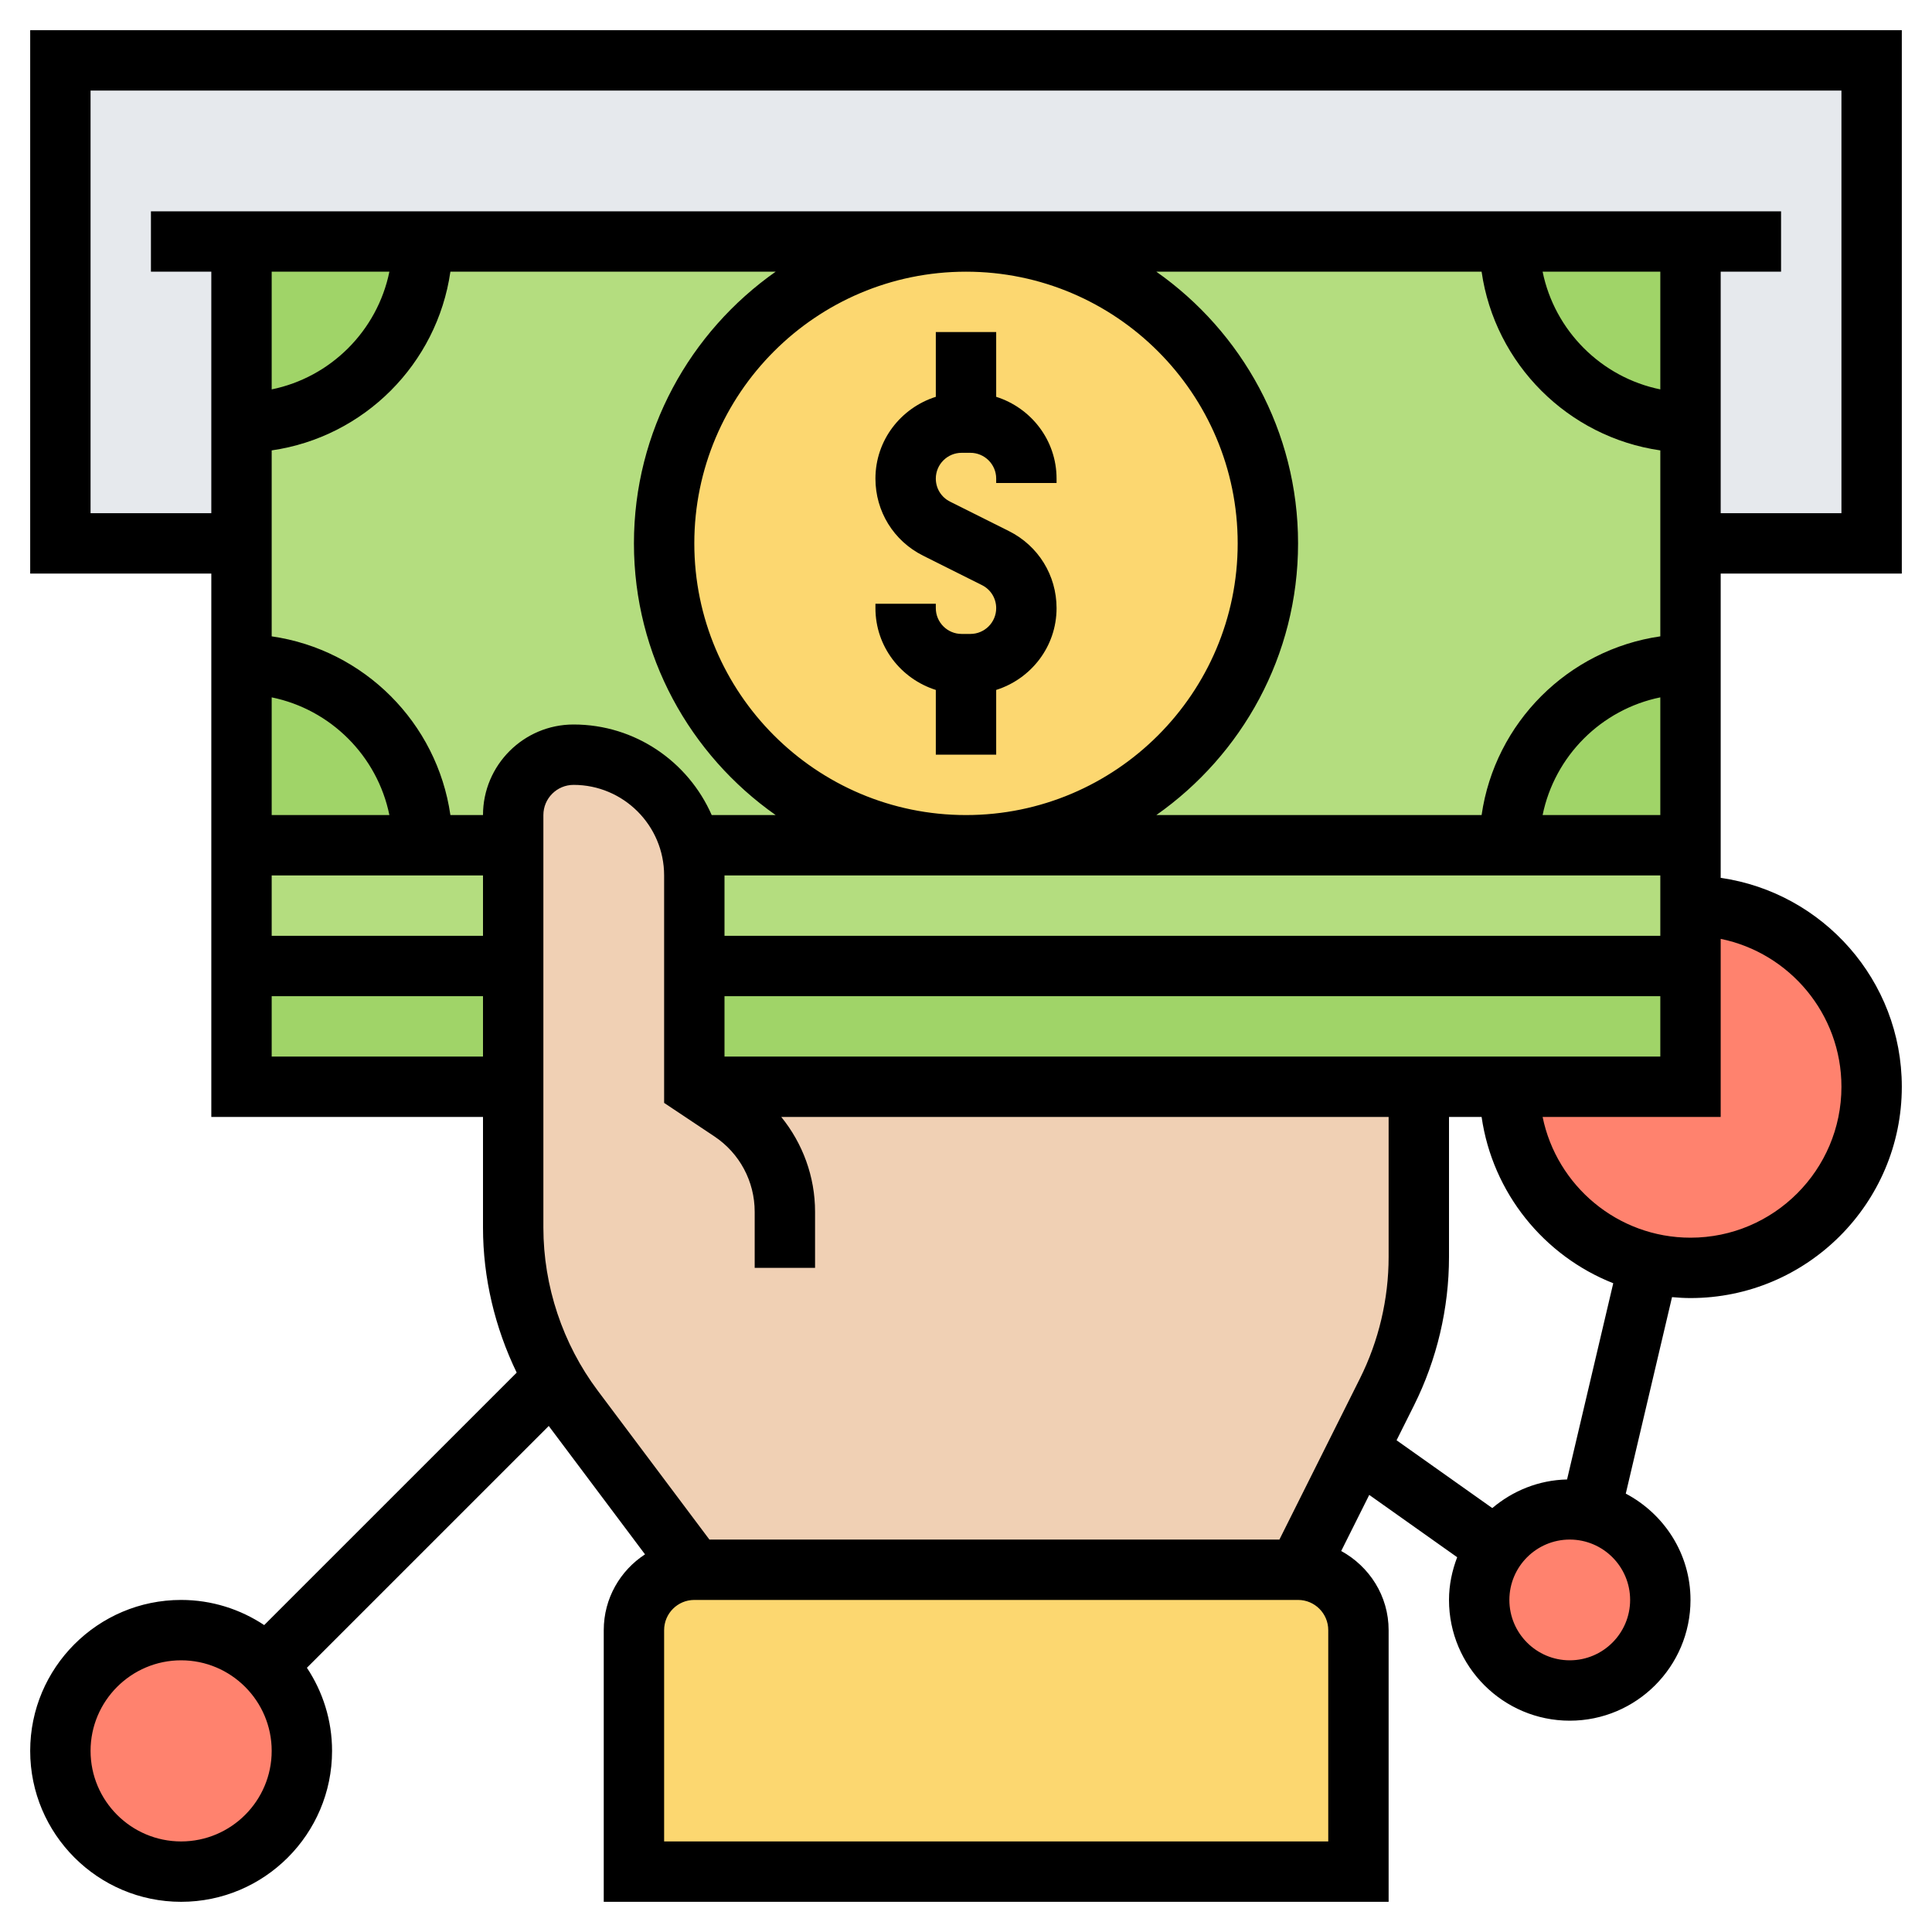 <?xml version="1.0" encoding="UTF-8"?> <svg xmlns="http://www.w3.org/2000/svg" id="Layer_5" height="512" viewBox="0 0 64 64" width="512"><g><g><g><path d="m45 54v8h-24v-8c0-1.1.9-2 2-2h20c1.1 0 2 .9 2 2z" fill="#fcd770"></path></g><g><path d="m2 2h60v16h-60z" fill="#e6e9ed"></path></g><g><path d="m8 32h9v4h-9z" fill="#a0d468"></path></g><g><path d="m56 32v4h-6-3-24v-4z" fill="#a0d468"></path></g><g><path d="m56 32h-33v-3c0-.35-.04-.68-.13-1h9.13 18 6v2z" fill="#b4dd7f"></path></g><g><path d="m17 28v4h-9v-4h6z" fill="#b4dd7f"></path></g><g><path d="m14 8h18c-5.52 0-10 4.48-10 10s4.48 10 10 10h-9.13c-.18-.7-.55-1.33-1.04-1.83-.73-.72-1.73-1.17-2.83-1.17s-2 .9-2 2v1h-3c0-3.31-2.69-6-6-6v-4-4c3.31 0 6-2.69 6-6z" fill="#b4dd7f"></path></g><g><path d="m56 18v4c-3.31 0-6 2.69-6 6h-18c5.52 0 10-4.48 10-10s-4.48-10-10-10h18c0 3.31 2.69 6 6 6z" fill="#b4dd7f"></path></g><g><path d="m8.83 55.17c.72.73 1.17 1.73 1.17 2.83 0 2.21-1.79 4-4 4s-4-1.79-4-4 1.79-4 4-4c1.1 0 2.1.45 2.83 1.17z" fill="#ff826e"></path></g><g><path d="m52.69 50.08c1.33.31 2.31 1.5 2.31 2.92 0 1.66-1.34 3-3 3s-3-1.34-3-3c0-.65.21-1.24.55-1.73.54-.77 1.44-1.27 2.45-1.27.24 0 .47.03.69.08z" fill="#ff826e"></path></g><g><path d="m56 30c3.31 0 6 2.69 6 6s-2.69 6-6 6c-.47 0-.93-.05-1.37-.16-2.65-.62-4.63-3-4.63-5.84h6v-4z" fill="#ff826e"></path></g><g><path d="m23 36h24v5.64c0 1.55-.36 3.08-1.06 4.47l-.96 1.92-1.98 3.97h-20l-4-5.33c-.24-.32-.46-.66-.66-1.01-.88-1.51-1.34-3.23-1.34-4.99v-4.67-4-4-1c0-1.1.9-2 2-2s2.1.45 2.83 1.17c.49.5.86 1.13 1.04 1.83.09.32.13.65.13 1v3z" fill="#f0d0b4"></path></g><g><path d="m14 28h-6v-6c3.31 0 6 2.69 6 6z" fill="#a0d468"></path></g><g><path d="m8 8h6c0 3.31-2.69 6-6 6z" fill="#a0d468"></path></g><g><path d="m56 8v6c-3.31 0-6-2.69-6-6z" fill="#a0d468"></path></g><g><path d="m56 22v6h-6c0-3.31 2.69-6 6-6z" fill="#a0d468"></path></g><g><circle cx="32" cy="18" fill="#fcd770" r="10"></circle></g></g><g><path d="m31 22.855v2.145h2v-2.145c1.155-.366 2-1.435 2-2.709 0-1.088-.604-2.066-1.578-2.553l-1.949-.975c-.292-.145-.473-.438-.473-.764 0-.471.384-.854.854-.854h.291c.471 0 .855.383.855.854v.146h2v-.146c0-1.274-.845-2.343-2-2.709v-2.145h-2v2.145c-1.155.366-2 1.435-2 2.709 0 1.088.604 2.066 1.578 2.553l1.949.975c.292.145.473.438.473.764 0 .471-.384.854-.854.854h-.291c-.471 0-.855-.383-.855-.854v-.146h-2v.146c0 1.274.845 2.343 2 2.709z"></path><path d="m63 19v-18h-62v18h6v18h9v3.667c0 1.662.394 3.311 1.116 4.803l-8.364 8.363c-.79-.524-1.735-.833-2.752-.833-2.757 0-5 2.243-5 5s2.243 5 5 5 5-2.243 5-5c0-1.017-.309-1.963-.833-2.753l8.012-8.011c.008.01.014.021.021.031l3.167 4.223c-.821.535-1.367 1.458-1.367 2.51v9h26v-9c0-1.134-.64-2.112-1.571-2.621l.929-1.858 2.913 2.064c-.168.441-.271.915-.271 1.415 0 2.206 1.794 4 4 4s4-1.794 4-4c0-1.532-.876-2.851-2.144-3.522l1.532-6.509c.202.018.405.031.612.031 3.859 0 7-3.14 7-7 0-3.519-2.614-6.432-6-6.92v-10.08zm-57 42c-1.654 0-3-1.346-3-3s1.346-3 3-3 3 1.346 3 3-1.346 3-3 3zm-3-44v-14h58v14h-4v-8h2v-2h-54v2h2v8zm52 10h-3.899c.399-1.956 1.943-3.5 3.899-3.899zm-31 8v-2h31v2zm-8-8h-1.08c-.441-3.059-2.861-5.479-5.92-5.92v-6.16c3.059-.441 5.479-2.861 5.92-5.92h10.775c-2.834 1.992-4.695 5.28-4.695 9s1.861 7.008 4.695 9h-2.119c-.774-1.763-2.531-3-4.576-3-1.654 0-3 1.346-3 3zm-3.101-18c-.399 1.956-1.943 3.5-3.899 3.899v-3.899zm-3.899 14.101c1.956.399 3.5 1.943 3.899 3.899h-3.899zm0 5.899h7v2h-7zm23-20c4.963 0 9 4.038 9 9s-4.037 9-9 9-9-4.038-9-9 4.037-9 9-9zm23 22h-31v-2h31zm0-9.92c-3.059.441-5.479 2.861-5.92 5.92h-10.775c2.834-1.992 4.695-5.28 4.695-9s-1.861-7.008-4.695-9h10.775c.441 3.059 2.861 5.479 5.92 5.92zm0-8.181c-1.956-.399-3.5-1.943-3.899-3.899h3.899zm-46 22.101v-2h7v2zm9 5.667v-13.667c0-.551.448-1 1-1 1.654 0 3 1.346 3 3v7.535l1.664 1.109c.837.558 1.336 1.491 1.336 2.497v1.859h2v-1.859c0-1.163-.408-2.263-1.12-3.141h20.12v4.639c0 1.39-.328 2.782-.95 4.025l-2.668 5.336h-18.882l-3.7-4.934c-1.16-1.547-1.8-3.465-1.8-5.399zm26 20.333h-22v-7c0-.551.448-1 1-1h20c.552 0 1 .449 1 1zm8-6c-1.103 0-2-.897-2-2s.897-2 2-2 2 .897 2 2-.897 2-2 2zm-.089-5.991c-.946.021-1.802.378-2.477.948l-3.171-2.246.576-1.152c.76-1.52 1.161-3.221 1.161-4.919v-4.64h1.08c.363 2.517 2.064 4.602 4.361 5.509zm9.089-13.009c0 2.757-2.243 5-5 5-2.414 0-4.434-1.721-4.899-4h5.899v-5.899c2.279.465 4 2.485 4 4.899z"></path></g></g></svg> 